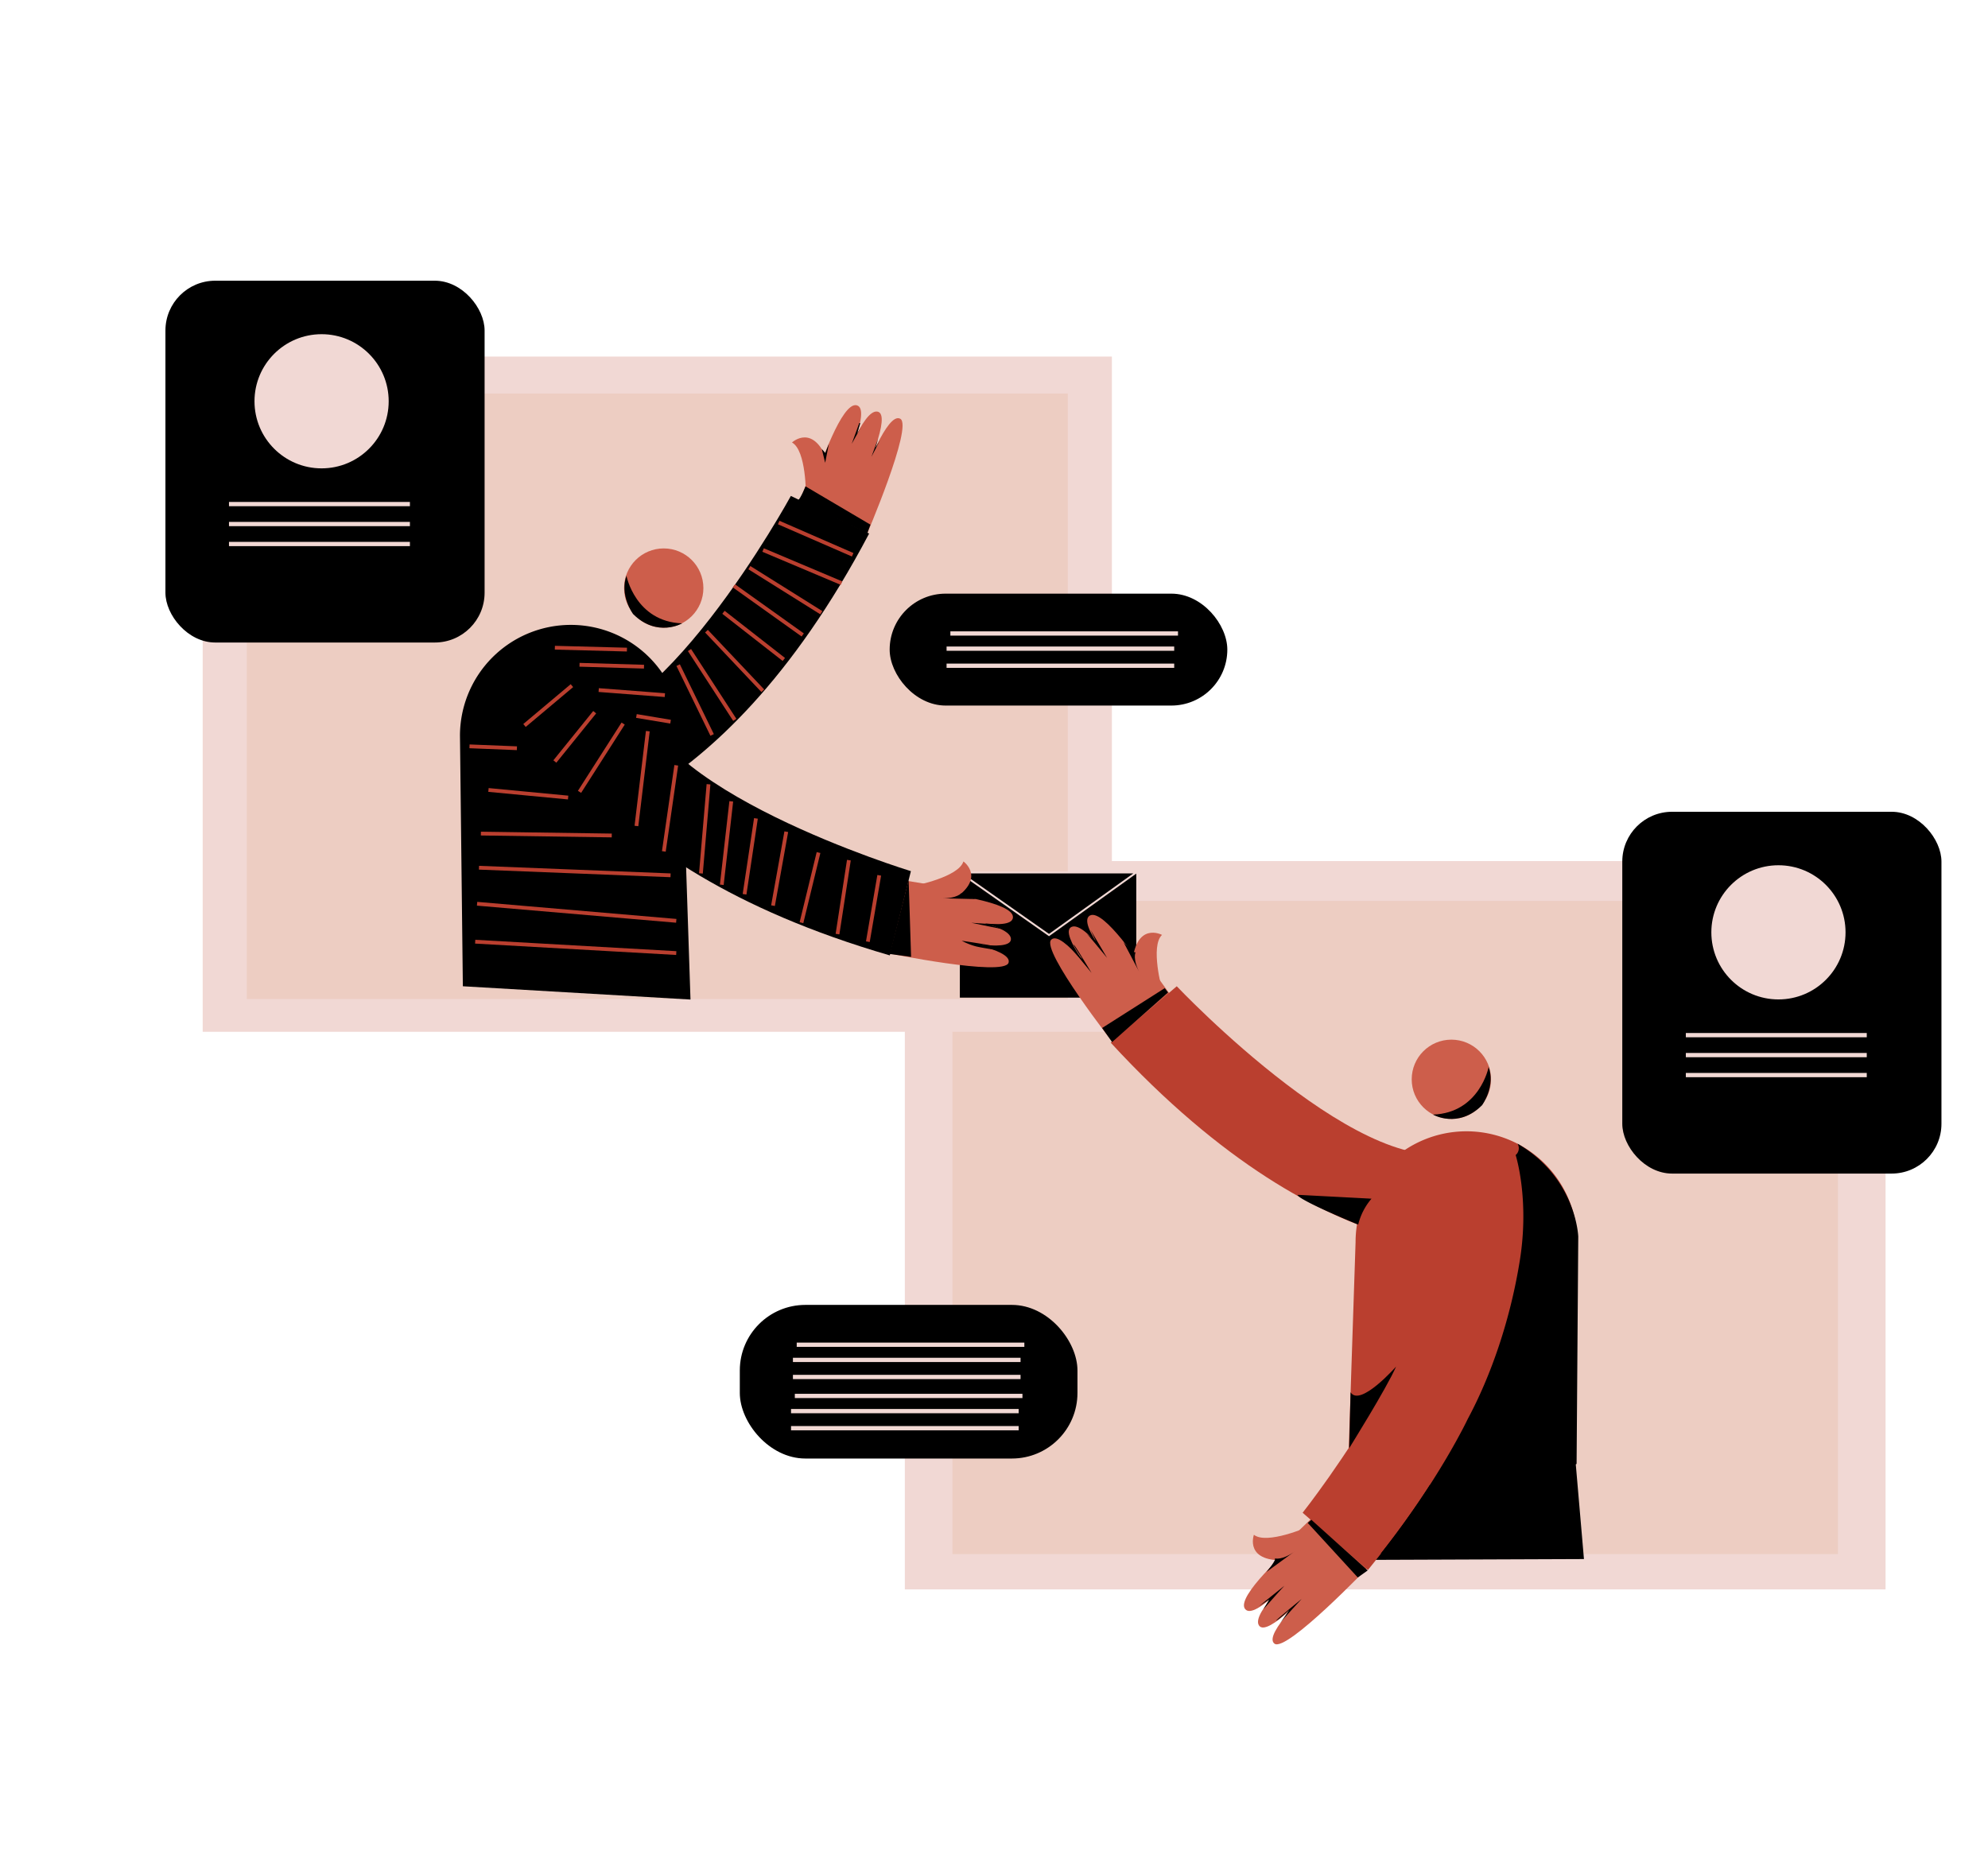 <svg xmlns="http://www.w3.org/2000/svg" viewBox="0 0 1048 988"><title>Mesa de trabajo 5</title><g id="Capa_1" data-name="Capa 1"><rect x="477" y="454" width="517" height="384" transform="translate(1471 1292) rotate(-180)" fill="#f1d8d4"/><rect x="502.1" y="475" width="466.81" height="344.36" transform="translate(1471 1294.36) rotate(-180)" fill="#edcdc2"/><polygon points="830 764 711.02 783.95 717.67 822.45 835 822 830 764"/><rect x="106.85" y="188" width="479.3" height="356" fill="#f1d8d4"/><rect x="130.12" y="207.47" width="432.77" height="319.25" fill="#edcdc2"/><circle cx="349.89" cy="310.06" r="20.91" fill="#cd5e4b"/><path d="M364,527l-120-7-1.52-132.08a58.45,58.45,0,0,1,58.46-58.45h0a58.45,58.45,0,0,1,58.45,58.45Z"/><path d="M330.26,303.67s4.75,24.08,29.31,25c0,0-13.15,7.61-25.82-4.91,0,0-7.45-10-3.33-20.75"/><circle cx="765.11" cy="569.06" r="20.91" fill="#cd5e4b"/><path d="M710,794l119.62-30.24,1.9-108.84a58.45,58.45,0,0,0-58.46-58.45h0a58.45,58.45,0,0,0-58.45,58.45Z" fill="#ba3f2f"/><path d="M784.74,562.67s-4.75,24.08-29.31,25c0,0,13.15,7.61,25.82-4.91,0,0,7.45-10,3.33-20.75"/><rect x="506" y="460" width="93" height="66"/><path d="M470.06,466.15h39.11a0,0,0,0,1,0,0v21.32A18.58,18.58,0,0,1,490.59,506H489a19,19,0,0,1-19-19V466.15a0,0,0,0,1,0,0Z" transform="translate(-69.15 890.83) rotate(-80.71)" fill="#cd5e4b"/><path d="M591.57,503.55h1.56a18.58,18.58,0,0,1,18.58,18.58v21.32a0,0,0,0,1,0,0H572.6a0,0,0,0,1,0,0V522.52a19,19,0,0,1,19-19Z" transform="translate(-194.26 444.48) rotate(-35.74)" fill="#cd5e4b"/><path d="M612.61,521.79s-6.35-22.89-.05-28.87c0,0-14.17-7.63-15.82,16.2Z" fill="#cd5e4b"/><path d="M587.68,551s-39.18-50-33.51-55.56,26,23.7,26,23.7-22.58-27.13-15.3-30.43,25.74,24.84,25.74,24.84-23.27-26.62-16.11-30.81,28.15,27.93,28.15,27.93Z" fill="#cd5e4b"/><path d="M598.66,502s-1.9,3.61,2.43,11.42l-8.85-16.77S597.91,503.14,598.66,502Z"/><path d="M575.44,513s-2.17-2.69-4.62-5.65a101.29,101.29,0,0,0-6.66-7.65l6.48,6s-4.53-6.59-4.61-7.6S575.44,513,575.44,513Z"/><path d="M573,492.29S579.55,500,583.59,505l-8.68-14.74,2.67,5.79Z"/><path d="M792.68,657.51s-89.13,20.43-207.15-107.77L620.34,520S723.15,628.7,771.91,605.32Z" fill="#ba3f2f"/><path d="M693.62,805h1.56a18.58,18.58,0,0,1,18.58,18.58v21.32a0,0,0,0,1,0,0H674.65a0,0,0,0,1,0,0V824A19,19,0,0,1,693.62,805Z" transform="translate(582.88 1897.4) rotate(-133.99)" fill="#cd5e4b"/><path d="M689.58,805s-21.75,9.58-28.57,4.2c0,0-5.52,15.12,18.3,13.33Z" fill="#cd5e4b"/><path d="M722,825.46s-43.88,46-50.17,41.14,19.72-29.13,19.72-29.13S668,863.7,663.67,857s20.89-29,20.89-29-23,26.85-28.18,20.36S680,816.43,680,816.43Z" fill="#cd5e4b"/><path d="M672,821.63s3.85,1.36,10.95-4l-15.32,11.17S673.23,822.21,672,821.63Z"/><path d="M686.21,843s-2.35,2.53-4.94,5.38c-2.94,3.25-6.2,6.91-6.61,7.69l5.05-7.29s-5.87,5.43-6.86,5.66S686.21,843,686.21,843Z"/><path d="M666.07,848.45s6.65-7.63,11-12.35l-13.35,10.71,5.35-3.47Z"/><path d="M798.05,607.29s33,85.28-76.92,220.48L686.7,797.58s92.81-117.35,62.68-162.24Z" fill="#ba3f2f"/><path d="M799,609s7.4,23.09,2.2,55.54-15.7,61.72-27.45,83.59c0,0-15.21,32.35-46,71.11l103.37-47.41L832,652s-1-31-32-49A4.74,4.74,0,0,1,799,609Z"/><polygon points="553 493 506 460 599 460 553 493" fill="none" stroke="#f1d8d4" stroke-miterlimit="10"/><path d="M482,467s23.33-4.51,25.88-12.81c0,0,13.15,9.28-7.46,21.37Z" fill="#cd5e4b"/><path d="M467,502.35s62.24,12.8,64.67,5.26-32.8-12.73-32.8-12.73,34.34,8.13,34.06.15-33.71-12-33.71-12,34.2,9,34.77.69S496.45,471,496.45,471Z" fill="#cd5e4b"/><path d="M507,470.68s-2.39,3.31-11.31,2.91l18.95.46S506.28,471.89,507,470.68Z"/><path d="M507,496a34.36,34.36,0,0,0,7.59,3c4.27,1,9.63,1.59,10.41,2l-8-3s7,1.57,8,1.19S507,496,507,496Z"/><path d="M529,490s-10.7-2.1-17-3.48l17.07,1.2-6.37.19Z"/><path d="M280.31,366.26s21.42,88.9,188.76,137.46l11.12-44.41s-143.11-43.63-143.9-97.7Z"/><path d="M425.49,237.7h39.11a0,0,0,0,1,0,0V259A18.58,18.58,0,0,1,446,277.6h-1.56a19,19,0,0,1-19-19V237.7a0,0,0,0,1,0,0Z" transform="translate(768.74 657.25) rotate(-159.08)" fill="#cd5e4b"/><path d="M424.84,261.23s.29-23.76-7.33-27.93c0,0,11.74-11,19.43,11.62Z" fill="#cd5e4b"/><path d="M456.41,283.07s25.08-58.39,18.19-62.28-19.08,29.55-19.08,29.55,14.88-32,7-33.33S444,247.62,444,247.62s15.69-31.69,7.69-33.92-20.07,34.21-20.07,34.21Z" fill="#cd5e4b"/><path d="M285.46,438.48s91.4-3,172.71-157.16l-41.26-19.84S345.31,392.85,292.2,382.72Z"/><polygon points="453 223 449 234 454 225 451.89 228.5 453.5 223.16 453 223"/><polygon points="462.94 231.18 459.38 240.86 464 232 461.57 236.05 462.94 231.18"/><polygon points="433.22 236.73 435 244 436.96 233.97 435.05 238.83 433.22 236.73"/><path d="M711.26,763.51s19.68-31.5,24.71-43c0,0-19,21.6-24,13.55Z"/><path d="M685,630l38,2a33,33,0,0,0-7,13.65S685,633,684,630"/><line x1="357.5" y1="350.69" x2="375.41" y2="387.5" fill="none" stroke="#ba3f2f" stroke-miterlimit="10" stroke-width="2"/><line x1="363.47" y1="342.73" x2="387.35" y2="379.54" fill="none" stroke="#ba3f2f" stroke-miterlimit="10" stroke-width="2"/><line x1="372.42" y1="332.78" x2="402.12" y2="364.19" fill="none" stroke="#ba3f2f" stroke-miterlimit="10" stroke-width="2"/><line x1="381.38" y1="322.83" x2="413.21" y2="347.7" fill="none" stroke="#ba3f2f" stroke-miterlimit="10" stroke-width="2"/><line x1="386.87" y1="308.87" x2="423.16" y2="334.77" fill="none" stroke="#ba3f2f" stroke-miterlimit="10" stroke-width="2"/><line x1="395.03" y1="299.29" x2="432.97" y2="323.05" fill="none" stroke="#ba3f2f" stroke-miterlimit="10" stroke-width="2"/><line x1="402.27" y1="290" x2="443.61" y2="307.45" fill="none" stroke="#ba3f2f" stroke-miterlimit="10" stroke-width="2"/><line x1="410.5" y1="275.5" x2="449.5" y2="292.5" fill="none" stroke="#ba3f2f" stroke-miterlimit="10" stroke-width="2"/><line x1="341.5" y1="385.5" x2="335.5" y2="435.5" fill="none" stroke="#ba3f2f" stroke-miterlimit="10" stroke-width="2"/><line x1="356.5" y1="403.5" x2="349.95" y2="448.9" fill="none" stroke="#ba3f2f" stroke-miterlimit="10" stroke-width="2"/><line x1="373.5" y1="413.5" x2="369.5" y2="460.5" fill="none" stroke="#ba3f2f" stroke-miterlimit="10" stroke-width="2"/><line x1="385.5" y1="422.5" x2="380.5" y2="466.5" fill="none" stroke="#ba3f2f" stroke-miterlimit="10" stroke-width="2"/><line x1="398.5" y1="431.5" x2="392.5" y2="471.5" fill="none" stroke="#ba3f2f" stroke-miterlimit="10" stroke-width="2"/><line x1="414.5" y1="438.5" x2="407.5" y2="477.5" fill="none" stroke="#ba3f2f" stroke-miterlimit="10" stroke-width="2"/><line x1="431.5" y1="449.5" x2="422.5" y2="486.5" fill="none" stroke="#ba3f2f" stroke-miterlimit="10" stroke-width="2"/><line x1="447.5" y1="453.5" x2="441.5" y2="492.5" fill="none" stroke="#ba3f2f" stroke-miterlimit="10" stroke-width="2"/><line x1="463.5" y1="461.5" x2="457.5" y2="496.5" fill="none" stroke="#ba3f2f" stroke-miterlimit="10" stroke-width="2"/><line x1="356.5" y1="502.5" x2="250.5" y2="496.5" fill="none" stroke="#ba3f2f" stroke-miterlimit="10" stroke-width="2"/><line x1="356.5" y1="485.5" x2="251.5" y2="476.5" fill="none" stroke="#ba3f2f" stroke-miterlimit="10" stroke-width="2"/><line x1="353.5" y1="461.5" x2="252.5" y2="457.5" fill="none" stroke="#ba3f2f" stroke-miterlimit="10" stroke-width="2"/><line x1="322.5" y1="440.5" x2="253.5" y2="439.5" fill="none" stroke="#ba3f2f" stroke-miterlimit="10" stroke-width="2"/><line x1="257.5" y1="416.5" x2="299.5" y2="420.5" fill="none" stroke="#ba3f2f" stroke-miterlimit="10" stroke-width="2"/><line x1="247.5" y1="393.5" x2="272.5" y2="394.5" fill="none" stroke="#ba3f2f" stroke-miterlimit="10" stroke-width="2"/><line x1="315.61" y1="363.83" x2="350.5" y2="366.5" fill="none" stroke="#ba3f2f" stroke-miterlimit="10" stroke-width="2"/><line x1="335.5" y1="377.5" x2="353.5" y2="380.5" fill="none" stroke="#ba3f2f" stroke-miterlimit="10" stroke-width="2"/><line x1="305.5" y1="350.5" x2="339.5" y2="351.5" fill="none" stroke="#ba3f2f" stroke-miterlimit="10" stroke-width="2"/><line x1="292.5" y1="341.5" x2="330.5" y2="342.5" fill="none" stroke="#ba3f2f" stroke-miterlimit="10" stroke-width="2"/><line x1="328.5" y1="381.5" x2="305.5" y2="417.5" fill="none" stroke="#ba3f2f" stroke-miterlimit="10" stroke-width="2"/><line x1="313.5" y1="375.5" x2="292.5" y2="401.5" fill="none" stroke="#ba3f2f" stroke-miterlimit="10" stroke-width="2"/><line x1="301.5" y1="361.5" x2="276.5" y2="382.5" fill="none" stroke="#ba3f2f" stroke-miterlimit="10" stroke-width="2"/><rect x="87.21" y="148" width="168.25" height="190.76" rx="26.26"/><circle cx="169.53" cy="211.57" r="35.37" fill="#f1d8d4"/><line x1="120.71" y1="265.77" x2="216.09" y2="265.77" fill="none" stroke="#f1d8d4" stroke-miterlimit="10" stroke-width="2.25"/><line x1="120.71" y1="276.29" x2="216.09" y2="276.29" fill="none" stroke="#f1d8d4" stroke-miterlimit="10" stroke-width="2.25"/><line x1="120.71" y1="286.82" x2="216.09" y2="286.82" fill="none" stroke="#f1d8d4" stroke-miterlimit="10" stroke-width="2.25"/><rect x="469" y="313" width="178" height="59" rx="29.5"/><line x1="501" y1="334" x2="621" y2="334" fill="none" stroke="#f1d8d4" stroke-miterlimit="10" stroke-width="2.25"/><line x1="499" y1="342" x2="619" y2="342" fill="none" stroke="#f1d8d4" stroke-miterlimit="10" stroke-width="2.25"/><line x1="499" y1="351" x2="619" y2="351" fill="none" stroke="#f1d8d4" stroke-miterlimit="10" stroke-width="2.25"/><rect x="390" y="688" width="178" height="81" rx="34.57"/><line x1="420" y1="709" x2="540" y2="709" fill="none" stroke="#f1d8d4" stroke-miterlimit="10" stroke-width="2.25"/><line x1="418" y1="717" x2="538" y2="717" fill="none" stroke="#f1d8d4" stroke-miterlimit="10" stroke-width="2.25"/><line x1="418" y1="726" x2="538" y2="726" fill="none" stroke="#f1d8d4" stroke-miterlimit="10" stroke-width="2.25"/><line x1="419" y1="736" x2="539" y2="736" fill="none" stroke="#f1d8d4" stroke-miterlimit="10" stroke-width="2.25"/><line x1="417" y1="744" x2="537" y2="744" fill="none" stroke="#f1d8d4" stroke-miterlimit="10" stroke-width="2.25"/><line x1="417" y1="753" x2="537" y2="753" fill="none" stroke="#f1d8d4" stroke-miterlimit="10" stroke-width="2.25"/><rect x="855.21" y="428" width="168.25" height="190.76" rx="26.26"/><circle cx="937.53" cy="491.57" r="35.37" fill="#f1d8d4"/><line x1="888.71" y1="545.77" x2="984.09" y2="545.77" fill="none" stroke="#f1d8d4" stroke-miterlimit="10" stroke-width="2.25"/><line x1="888.71" y1="556.29" x2="984.09" y2="556.29" fill="none" stroke="#f1d8d4" stroke-miterlimit="10" stroke-width="2.25"/><line x1="888.71" y1="566.82" x2="984.09" y2="566.82" fill="none" stroke="#f1d8d4" stroke-miterlimit="10" stroke-width="2.25"/><polygon points="479 464 480.29 504.5 469 503 479 464"/><polygon points="581 542 614 521 615.73 523.28 586.27 549.42 581 542"/><path d="M420.64,263.79c1.36-.79,4-7.36,4-7.36l34.22,20.19-1.66,4.52Z"/><polygon points="691.3 801.3 721 828 715.77 831.71 689.4 802.96 691.3 801.3"/></g></svg>